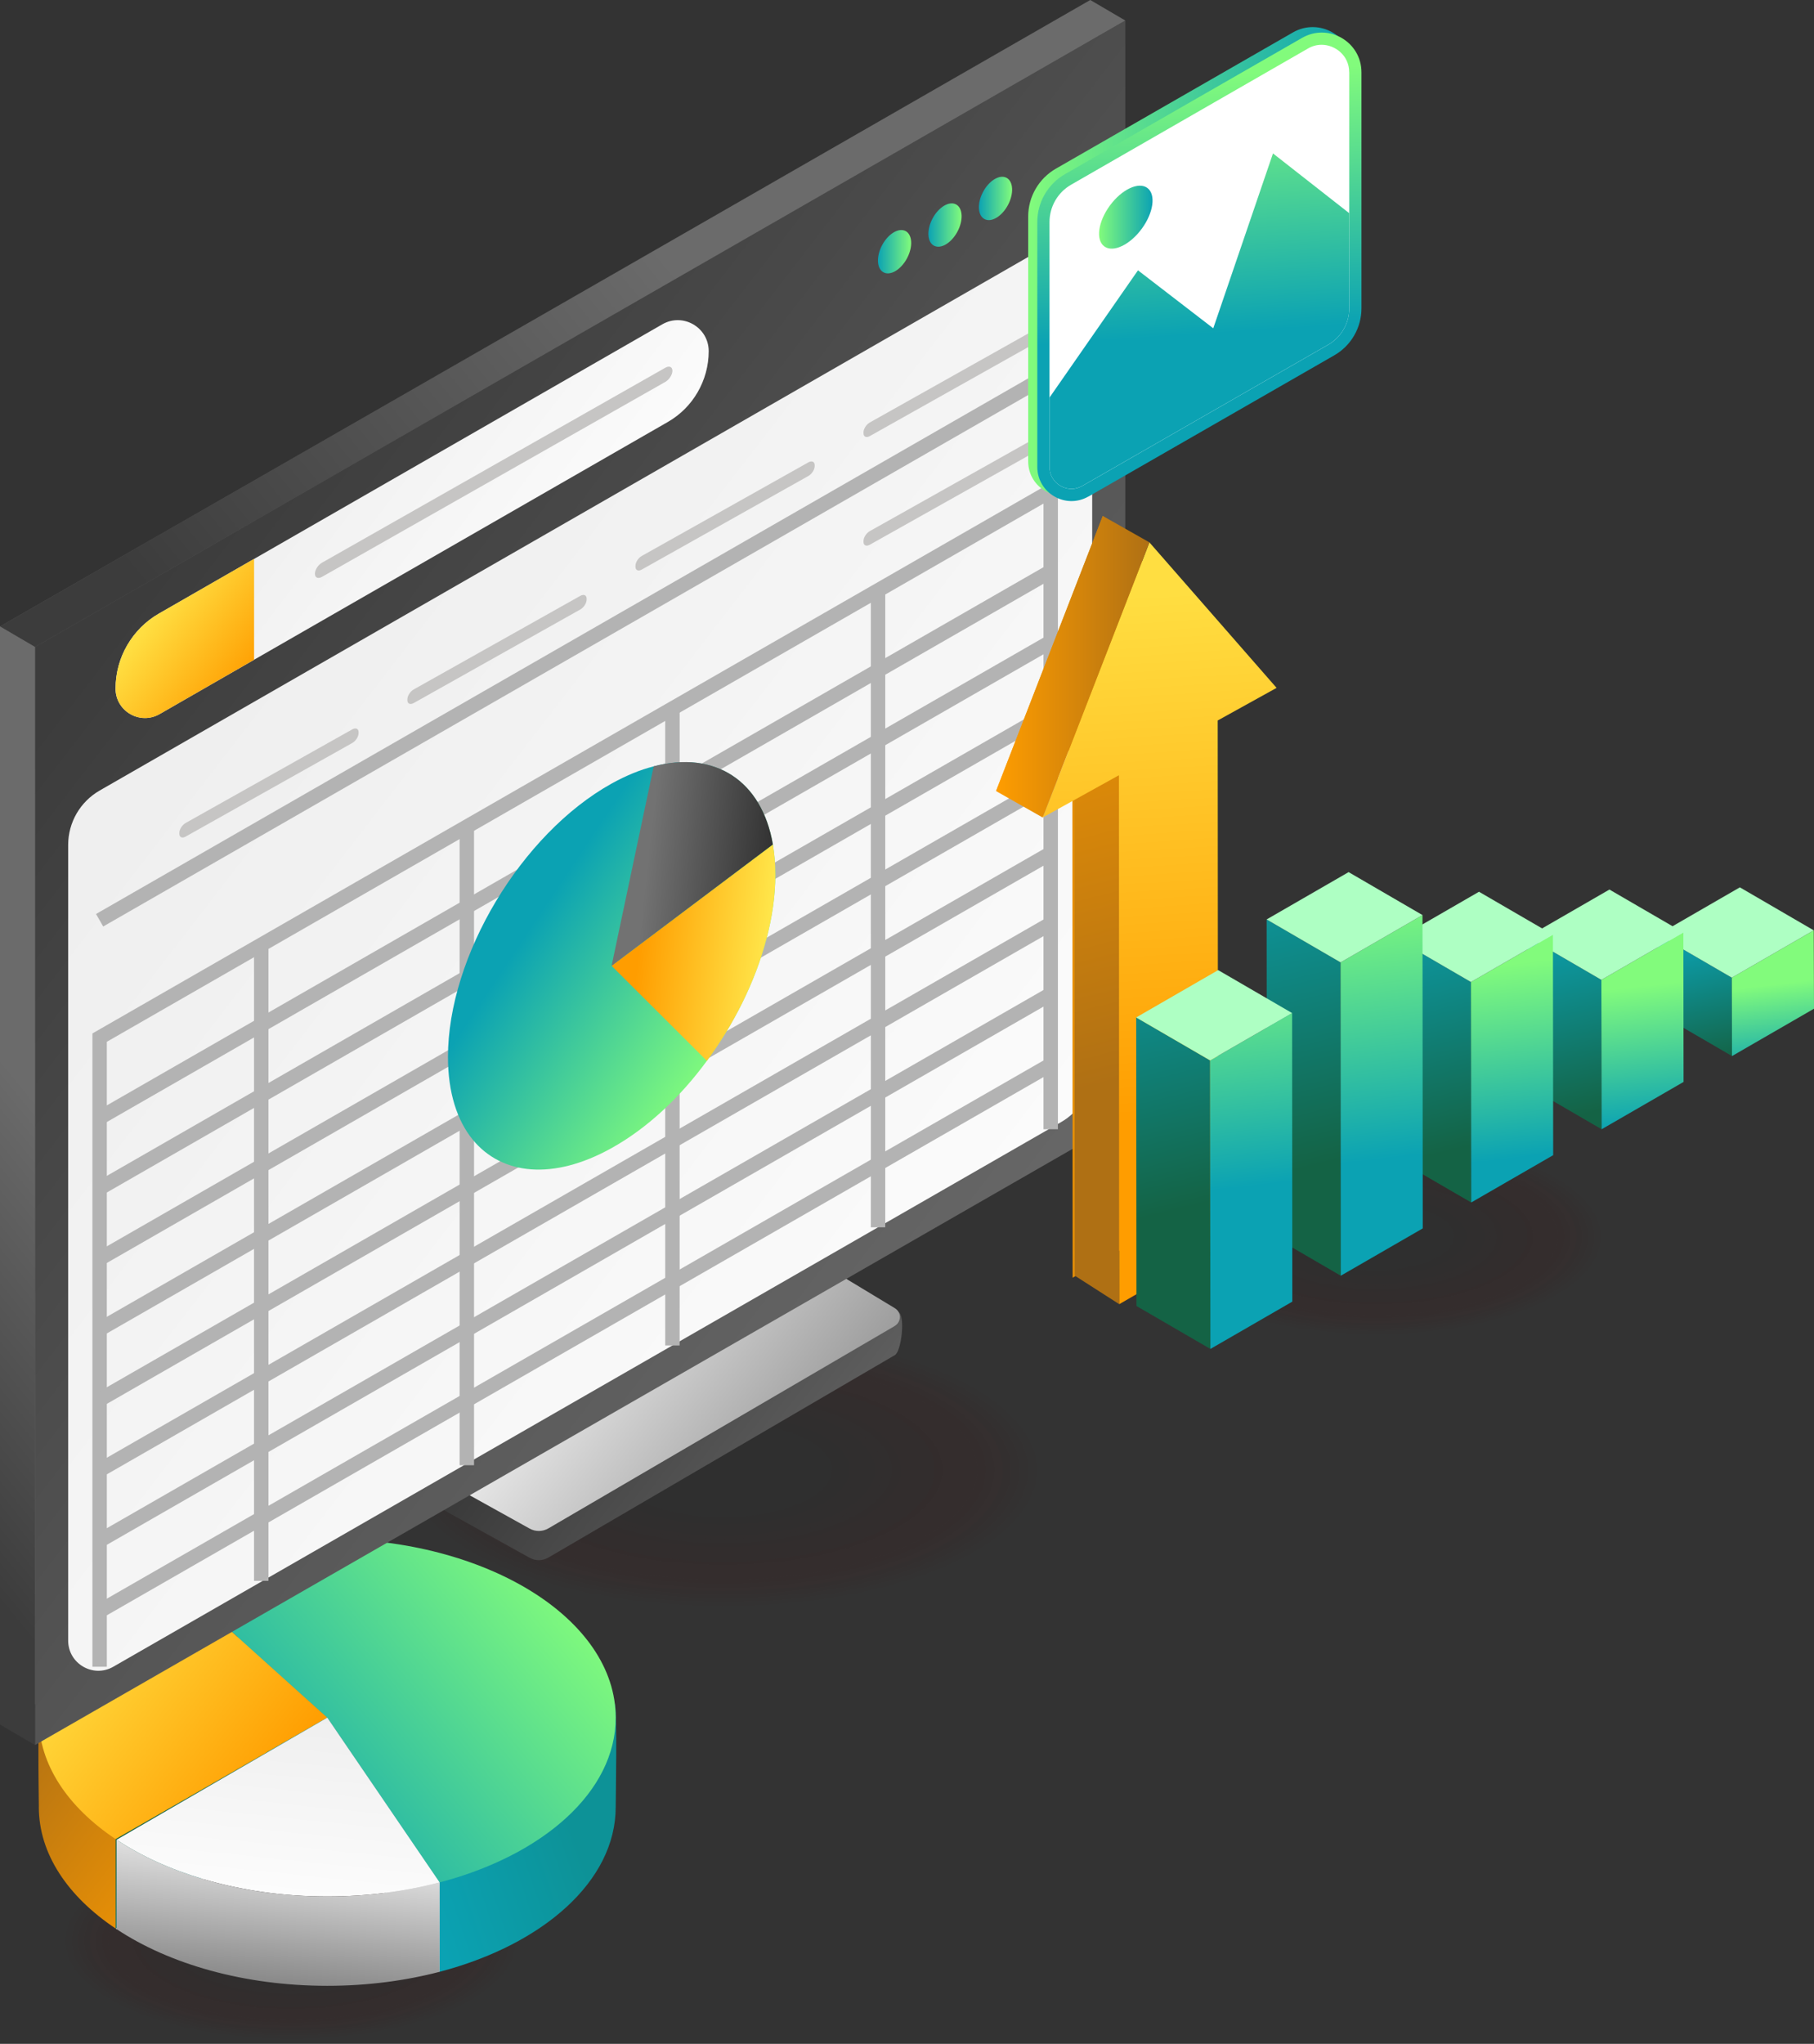 <?xml version="1.0" encoding="UTF-8"?>
<svg id="Layer_1" data-name="Layer 1" xmlns="http://www.w3.org/2000/svg" width="427.94" height="482" xmlns:xlink="http://www.w3.org/1999/xlink" viewBox="0 0 427.94 482">
  <rect x="0" y="0" width="427.94" height="482" fill="#333333" stroke="none"/>
  <defs>
    <style>
      .cls-1 {
        fill: #251212;
        opacity: .77;
      }

      .cls-2 {
        fill: url(#linear-gradient-2);
      }

      .cls-3 {
        fill: #310d0d;
        opacity: .54;
      }

      .cls-4 {
        fill: #fff;
      }

      .cls-5 {
        fill: url(#linear-gradient-17);
      }

      .cls-6 {
        fill: #330c0c;
        opacity: .5;
      }

      .cls-7 {
        fill: #460303;
        opacity: .12;
      }

      .cls-8 {
        fill: url(#linear-gradient-43);
      }

      .cls-9 {
        fill: url(#linear-gradient-15);
      }

      .cls-10 {
        fill: #340b0b;
        opacity: .46;
      }

      .cls-11 {
        fill: #2b1010;
        opacity: .65;
      }

      .cls-12 {
        fill: url(#linear-gradient-18);
      }

      .cls-13 {
        fill: #aeffc3;
      }

      .cls-14 {
        fill: url(#linear-gradient-40);
      }

      .cls-15 {
        fill: url(#linear-gradient-28);
      }

      .cls-16 {
        fill: #440404;
        opacity: .15;
      }

      .cls-17 {
        fill: url(#linear-gradient-14);
      }

      .cls-18 {
        fill: url(#linear-gradient-36);
      }

      .cls-19 {
        fill: url(#linear-gradient-20);
      }

      .cls-20 {
        fill: url(#linear-gradient-6);
      }

      .cls-21 {
        isolation: isolate;
      }

      .cls-22 {
        fill: #1d1616;
        opacity: .92;
      }

      .cls-23 {
        fill: #420505;
        opacity: .19;
      }

      .cls-24 {
        fill: url(#linear-gradient-35);
      }

      .cls-25 {
        fill: #1f1515;
        opacity: .88;
      }

      .cls-26 {
        fill: url(#linear-gradient-32);
      }

      .cls-27 {
        fill: url(#linear-gradient-11);
      }

      .cls-28 {
        fill: #2f0e0e;
        opacity: .58;
      }

      .cls-29 {
        fill: #380909;
        opacity: .38;
      }

      .cls-30 {
        fill: url(#linear-gradient-39);
      }

      .cls-31 {
        fill: url(#linear-gradient-10);
      }

      .cls-32 {
        fill: none;
        stroke: #b3b3b3;
        stroke-miterlimit: 10;
        stroke-width: 3.4px;
      }

      .cls-33 {
        fill: #1b1717;
        opacity: .96;
      }

      .cls-34 {
        opacity: .15;
      }

      .cls-35 {
        fill: url(#linear-gradient-37);
      }

      .cls-36 {
        fill: url(#linear-gradient-16);
      }

      .cls-37 {
        fill: url(#linear-gradient-31);
      }

      .cls-38 {
        fill: #360a0a;
        opacity: .42;
      }

      .cls-39 {
        fill: #2d0f0f;
        opacity: .62;
      }

      .cls-40 {
        fill: #211414;
        opacity: .85;
      }

      .cls-41 {
        fill: url(#linear-gradient-41);
      }

      .cls-42 {
        fill: #c6c5c4;
      }

      .cls-43 {
        fill: url(#linear-gradient-21);
      }

      .cls-44 {
        fill: url(#linear-gradient-25);
      }

      .cls-45 {
        fill: url(#linear-gradient-5);
      }

      .cls-46 {
        fill: url(#linear-gradient-34);
      }

      .cls-47 {
        fill: #271212;
        opacity: .73;
      }

      .cls-48 {
        fill: url(#linear-gradient-7);
      }

      .cls-49 {
        fill: #3c0707;
        opacity: .31;
      }

      .cls-50 {
        fill: url(#linear-gradient-24);
      }

      .cls-51 {
        fill: #3e0606;
        opacity: .27;
      }

      .cls-52 {
        fill: url(#linear-gradient-9);
      }

      .cls-53 {
        fill: url(#linear-gradient-22);
      }

      .cls-54 {
        fill: #231313;
        opacity: .81;
      }

      .cls-55 {
        fill: url(#linear-gradient-42);
      }

      .cls-56 {
        fill: url(#linear-gradient-3);
      }

      .cls-57 {
        fill: #4c0000;
        opacity: 0;
      }

      .cls-58 {
        fill: #191818;
      }

      .cls-59 {
        fill: #400606;
        opacity: .23;
      }

      .cls-60 {
        fill: url(#linear-gradient);
      }

      .cls-61 {
        fill: url(#linear-gradient-27);
      }

      .cls-62 {
        fill: #291111;
        opacity: .69;
      }

      .cls-63 {
        fill: #4a0101;
        opacity: .04;
      }

      .cls-64 {
        fill: url(#linear-gradient-33);
      }

      .cls-65 {
        fill: url(#linear-gradient-38);
      }

      .cls-66 {
        fill: url(#linear-gradient-29);
      }

      .cls-67 {
        fill: url(#linear-gradient-30);
      }

      .cls-68 {
        fill: url(#linear-gradient-23);
      }

      .cls-69 {
        fill: url(#linear-gradient-19);
      }

      .cls-70 {
        fill: url(#linear-gradient-4);
      }

      .cls-71 {
        fill: #3a0808;
        opacity: .35;
      }

      .cls-72 {
        fill: url(#linear-gradient-8);
      }

      .cls-73 {
        fill: url(#linear-gradient-12);
      }

      .cls-74 {
        fill: url(#linear-gradient-13);
      }

      .cls-75 {
        fill: url(#linear-gradient-26);
      }

      .cls-76 {
        fill: #480202;
        opacity: .08;
      }
    </style>
    <linearGradient id="linear-gradient" x1="293.15" y1="409.14" x2="329.59" y2="421.42" gradientTransform="translate(420.84) rotate(-180) scale(1 -1)" gradientUnits="userSpaceOnUse">
      <stop offset="0" stop-color="#0d9297"/>
      <stop offset="1" stop-color="#0ba2b3"/>
    </linearGradient>
    <linearGradient id="linear-gradient-2" x1="376.53" y1="434.36" x2="358.48" y2="448.28" gradientTransform="translate(420.84) rotate(-180) scale(1 -1)" gradientUnits="userSpaceOnUse">
      <stop offset="0" stop-color="#efefef"/>
      <stop offset="1" stop-color="#fcfcfc"/>
    </linearGradient>
    <linearGradient id="linear-gradient-3" x1="414.28" y1="402.86" x2="358.71" y2="445.71" gradientTransform="translate(420.84) rotate(-180) scale(1 -1)" gradientUnits="userSpaceOnUse">
      <stop offset="0" stop-color="#af7014"/>
      <stop offset="1" stop-color="#ff9d00"/>
    </linearGradient>
    <linearGradient id="linear-gradient-4" x1="295.15" y1="366.37" x2="368.91" y2="428.15" gradientTransform="translate(420.84) rotate(-180) scale(1 -1)" gradientUnits="userSpaceOnUse">
      <stop offset="0" stop-color="#82fb7c"/>
      <stop offset="1" stop-color="#0ba2b3"/>
    </linearGradient>
    <linearGradient id="linear-gradient-5" x1="406.02" y1="388.15" x2="358.71" y2="424.62" gradientTransform="translate(420.84) rotate(-180) scale(1 -1)" gradientUnits="userSpaceOnUse">
      <stop offset="0" stop-color="#ffde41"/>
      <stop offset="1" stop-color="#ff9d00"/>
    </linearGradient>
    <linearGradient id="linear-gradient-6" x1="381.17" y1="420.24" x2="352.56" y2="442.29" gradientTransform="translate(420.84) rotate(-180) scale(1 -1)" gradientUnits="userSpaceOnUse">
      <stop offset="0" stop-color="#146345"/>
      <stop offset="1" stop-color="#0ba2b3"/>
    </linearGradient>
    <linearGradient id="linear-gradient-7" x1="330.32" y1="449.21" x2="330.52" y2="409.8" gradientTransform="translate(420.84) rotate(-180) scale(1 -1)" gradientUnits="userSpaceOnUse">
      <stop offset="0" stop-color="#e0e0e0"/>
      <stop offset="1" stop-color="#898989"/>
    </linearGradient>
    <linearGradient id="linear-gradient-8" x1="351.67" y1="404.24" x2="356.03" y2="446.54" xlink:href="#linear-gradient-2"/>
    <linearGradient id="linear-gradient-9" x1="354.06" y1="437.91" x2="357.11" y2="467.51" xlink:href="#linear-gradient-7"/>
    <linearGradient id="linear-gradient-10" x1="299.19" y1="304.92" x2="207.25" y2="375.13" gradientTransform="translate(420.84) rotate(-180) scale(1 -1)" gradientUnits="userSpaceOnUse">
      <stop offset="0" stop-color="#303030"/>
      <stop offset="1" stop-color="#727272"/>
    </linearGradient>
    <linearGradient id="linear-gradient-11" x1="297.63" y1="302.56" x2="210.14" y2="369.38" gradientTransform="translate(420.84) rotate(-180) scale(1 -1)" gradientUnits="userSpaceOnUse">
      <stop offset="0" stop-color="#fff"/>
      <stop offset="1" stop-color="#727272"/>
    </linearGradient>
    <linearGradient id="linear-gradient-12" x1="224.85" y1="93.16" x2="341.16" y2="283.36" gradientTransform="translate(420.84) rotate(-180) scale(1 -1)" gradientUnits="userSpaceOnUse">
      <stop offset="0" stop-color="#3c3c3c"/>
      <stop offset="1" stop-color="#6b6b6b"/>
    </linearGradient>
    <linearGradient id="linear-gradient-13" x1="381.79" y1="132.76" x2="159.29" y2="304.32" xlink:href="#linear-gradient-12"/>
    <linearGradient id="linear-gradient-14" x1="377.95" y1="149.7" x2="265.92" y2="58.17" xlink:href="#linear-gradient-12"/>
    <linearGradient id="linear-gradient-15" x1="467.45" y1="321.1" x2="404.18" y2="269.4" xlink:href="#linear-gradient-12"/>
    <linearGradient id="linear-gradient-16" x1="366.48" y1="161.57" x2="178.39" y2="306.61" xlink:href="#linear-gradient-2"/>
    <linearGradient id="linear-gradient-17" x1="182.06" y1="46.8" x2="189.89" y2="46.8" gradientTransform="translate(364.02 188.55) rotate(-118.21) scale(1 -1)" xlink:href="#linear-gradient-4"/>
    <linearGradient id="linear-gradient-18" x1="193.97" y1="53.08" x2="201.8" y2="53.08" gradientTransform="translate(363.28 202.36) rotate(-118.21) scale(1 -1)" xlink:href="#linear-gradient-4"/>
    <linearGradient id="linear-gradient-19" x1="205.88" y1="59.37" x2="213.71" y2="59.37" gradientTransform="translate(362.54 216.17) rotate(-118.21) scale(1 -1)" xlink:href="#linear-gradient-4"/>
    <linearGradient id="linear-gradient-20" x1="349.05" y1="102.9" x2="291.31" y2="147.42" xlink:href="#linear-gradient-2"/>
    <linearGradient id="linear-gradient-21" x1="383.35" y1="144.09" x2="362.07" y2="160.5" xlink:href="#linear-gradient-5"/>
    <linearGradient id="linear-gradient-22" x1="-4361.65" y1="61.64" x2="-4285.19" y2="61.64" gradientTransform="translate(4604.22)" xlink:href="#linear-gradient-4"/>
    <linearGradient id="linear-gradient-23" x1="140.96" y1="18.15" x2="136.85" y2="78.8" xlink:href="#linear-gradient-4"/>
    <linearGradient id="linear-gradient-24" x1="142.09" y1="18.23" x2="137.98" y2="78.88" xlink:href="#linear-gradient-4"/>
    <linearGradient id="linear-gradient-25" x1="-4344.94" y1="51.2" x2="-4332.33" y2="51.2" gradientTransform="translate(2880.6 3513.59) rotate(53.61)" xlink:href="#linear-gradient-4"/>
    <linearGradient id="linear-gradient-26" x1="130.68" y1="211.5" x2="185.85" y2="211.5" xlink:href="#linear-gradient-3"/>
    <linearGradient id="linear-gradient-27" x1="-273.55" y1="-974.88" x2="-248.33" y2="-1077.21" gradientTransform="translate(-68.25 1425.73) rotate(-180) scale(1.2 -1.2)" xlink:href="#linear-gradient-3"/>
    <linearGradient id="linear-gradient-28" x1="-295.14" y1="-1041.18" x2="-267.08" y2="-1041.18" gradientTransform="translate(-68.25 1425.73) rotate(-180) scale(1.2 -1.2)" gradientUnits="userSpaceOnUse">
      <stop offset="0" stop-color="#ffde41"/>
      <stop offset="1" stop-color="#fff"/>
    </linearGradient>
    <linearGradient id="linear-gradient-29" x1="149.62" y1="140.12" x2="141.81" y2="264.26" xlink:href="#linear-gradient-5"/>
    <linearGradient id="linear-gradient-30" x1="149.68" y1="157.24" x2="185.85" y2="157.24" xlink:href="#linear-gradient-3"/>
    <linearGradient id="linear-gradient-31" x1="17.01" y1="250.83" x2="24.41" y2="220.82" xlink:href="#linear-gradient-6"/>
    <linearGradient id="linear-gradient-32" x1="2.82" y1="232.22" x2=".48" y2="252.61" xlink:href="#linear-gradient-4"/>
    <linearGradient id="linear-gradient-33" x1="47.03" y1="262.77" x2="58.19" y2="217.5" xlink:href="#linear-gradient-6"/>
    <linearGradient id="linear-gradient-34" x1="34.56" y1="232.66" x2="30.79" y2="265.51" xlink:href="#linear-gradient-4"/>
    <linearGradient id="linear-gradient-35" x1="77.9" y1="271.25" x2="92.82" y2="210.72" xlink:href="#linear-gradient-6"/>
    <linearGradient id="linear-gradient-36" x1="66.93" y1="227.62" x2="61.72" y2="272.93" xlink:href="#linear-gradient-4"/>
    <linearGradient id="linear-gradient-37" x1="109.39" y1="274.62" x2="129.23" y2="194.12" xlink:href="#linear-gradient-6"/>
    <linearGradient id="linear-gradient-38" x1="100.26" y1="211.63" x2="93.18" y2="273.22" xlink:href="#linear-gradient-4"/>
    <linearGradient id="linear-gradient-39" x1="142.52" y1="285.23" x2="161.05" y2="210.06" xlink:href="#linear-gradient-6"/>
    <linearGradient id="linear-gradient-40" x1="132.1" y1="222.52" x2="125.52" y2="279.76" xlink:href="#linear-gradient-4"/>
    <linearGradient id="linear-gradient-41" x1="-3526.33" y1="246.03" x2="-3571.13" y2="216.11" gradientTransform="translate(3697.96)" xlink:href="#linear-gradient-4"/>
    <linearGradient id="linear-gradient-42" x1="-3515.91" y1="225.49" x2="-3547.03" y2="222.03" gradientTransform="translate(3697.96)" gradientUnits="userSpaceOnUse">
      <stop offset="0" stop-color="#ffe94d"/>
      <stop offset="1" stop-color="#ff9d00"/>
    </linearGradient>
    <linearGradient id="linear-gradient-43" x1="-3515.57" y1="206.96" x2="-3545.26" y2="203.65" gradientTransform="translate(3697.96)" xlink:href="#linear-gradient-10"/>
  </defs>
  <g class="cls-34">
    <ellipse class="cls-57" cx="68.54" cy="457.76" rx="24.24" ry="55.95" transform="translate(-389.33 525.58) rotate(-89.91)"/>
    <ellipse class="cls-63" cx="68.54" cy="457.76" rx="23.61" ry="54.51" transform="translate(-389.33 525.58) rotate(-89.91)"/>
    <ellipse class="cls-76" cx="68.54" cy="457.76" rx="22.99" ry="53.07" transform="translate(-389.33 525.58) rotate(-89.91)"/>
    <ellipse class="cls-7" cx="68.54" cy="457.76" rx="22.36" ry="51.63" transform="translate(-389.33 525.58) rotate(-89.91)"/>
    <ellipse class="cls-16" cx="68.54" cy="457.76" rx="21.74" ry="50.19" transform="translate(-389.33 525.58) rotate(-89.91)"/>
    <ellipse class="cls-23" cx="68.54" cy="457.76" rx="21.12" ry="48.75" transform="translate(-389.33 525.58) rotate(-89.91)"/>
    <ellipse class="cls-59" cx="68.54" cy="457.76" rx="20.49" ry="47.31" transform="translate(-389.33 525.58) rotate(-89.91)"/>
    <ellipse class="cls-51" cx="68.54" cy="457.76" rx="19.87" ry="45.86" transform="translate(-389.33 525.58) rotate(-89.91)"/>
    <ellipse class="cls-49" cx="68.54" cy="457.76" rx="19.24" ry="44.42" transform="translate(-389.33 525.58) rotate(-89.91)"/>
    <ellipse class="cls-71" cx="68.54" cy="457.76" rx="18.62" ry="42.98" transform="translate(-389.33 525.58) rotate(-89.91)"/>
    <ellipse class="cls-29" cx="68.54" cy="457.76" rx="17.99" ry="41.54" transform="translate(-389.33 525.58) rotate(-89.91)"/>
    <ellipse class="cls-38" cx="68.54" cy="457.76" rx="17.37" ry="40.1" transform="translate(-389.33 525.58) rotate(-89.91)"/>
    <ellipse class="cls-10" cx="68.54" cy="457.76" rx="16.75" ry="38.66" transform="translate(-389.33 525.58) rotate(-89.91)"/>
    <ellipse class="cls-6" cx="68.54" cy="457.76" rx="16.12" ry="37.22" transform="translate(-389.33 525.58) rotate(-89.91)"/>
    <ellipse class="cls-3" cx="68.54" cy="457.76" rx="15.5" ry="35.78" transform="translate(-389.33 525.58) rotate(-89.91)"/>
    <ellipse class="cls-28" cx="68.54" cy="457.76" rx="14.87" ry="34.33" transform="translate(-389.33 525.58) rotate(-89.91)"/>
    <ellipse class="cls-39" cx="68.54" cy="457.76" rx="14.25" ry="32.89" transform="translate(-389.33 525.58) rotate(-89.91)"/>
    <ellipse class="cls-11" cx="68.54" cy="457.76" rx="13.62" ry="31.45" transform="translate(-389.33 525.58) rotate(-89.91)"/>
    <ellipse class="cls-62" cx="68.54" cy="457.76" rx="13" ry="30.01" transform="translate(-389.33 525.58) rotate(-89.91)"/>
    <ellipse class="cls-47" cx="68.54" cy="457.76" rx="12.38" ry="28.57" transform="translate(-389.33 525.58) rotate(-89.91)"/>
    <ellipse class="cls-1" cx="68.54" cy="457.76" rx="11.75" ry="27.13" transform="translate(-389.33 525.58) rotate(-89.91)"/>
    <ellipse class="cls-54" cx="68.54" cy="457.76" rx="11.13" ry="25.69" transform="translate(-389.33 525.58) rotate(-89.91)"/>
    <ellipse class="cls-40" cx="68.54" cy="457.76" rx="10.5" ry="24.24" transform="translate(-389.33 525.58) rotate(-89.91)"/>
    <ellipse class="cls-25" cx="68.54" cy="457.76" rx="9.88" ry="22.8" transform="translate(-389.33 525.58) rotate(-89.91)"/>
    <ellipse class="cls-22" cx="68.54" cy="457.76" rx="9.25" ry="21.36" transform="translate(-389.33 525.58) rotate(-89.91)"/>
    <ellipse class="cls-33" cx="68.54" cy="457.76" rx="8.63" ry="19.92" transform="translate(-389.33 525.57) rotate(-89.91)"/>
    <ellipse class="cls-58" cx="68.54" cy="457.76" rx="8" ry="18.48" transform="translate(-389.33 525.57) rotate(-89.91)"/>
  </g>
  <g class="cls-34">
    <ellipse class="cls-57" cx="170.49" cy="346.59" rx="33.85" ry="78.15" transform="translate(-176.38 516.53) rotate(-89.91)"/>
    <ellipse class="cls-63" cx="170.49" cy="346.59" rx="32.98" ry="76.14" transform="translate(-176.38 516.53) rotate(-89.91)"/>
    <ellipse class="cls-76" cx="170.49" cy="346.59" rx="32.11" ry="74.13" transform="translate(-176.38 516.53) rotate(-89.91)"/>
    <ellipse class="cls-7" cx="170.49" cy="346.6" rx="31.24" ry="72.11" transform="translate(-176.38 516.53) rotate(-89.91)"/>
    <ellipse class="cls-16" cx="170.49" cy="346.6" rx="30.37" ry="70.1" transform="translate(-176.38 516.53) rotate(-89.91)"/>
    <ellipse class="cls-23" cx="170.49" cy="346.6" rx="29.49" ry="68.09" transform="translate(-176.38 516.53) rotate(-89.91)"/>
    <ellipse class="cls-59" cx="170.49" cy="346.6" rx="28.62" ry="66.08" transform="translate(-176.38 516.53) rotate(-89.91)"/>
    <ellipse class="cls-51" cx="170.49" cy="346.6" rx="27.75" ry="64.06" transform="translate(-176.38 516.53) rotate(-89.91)"/>
    <ellipse class="cls-49" cx="170.49" cy="346.6" rx="26.88" ry="62.05" transform="translate(-176.38 516.53) rotate(-89.91)"/>
    <ellipse class="cls-71" cx="170.49" cy="346.6" rx="26.01" ry="60.04" transform="translate(-176.38 516.53) rotate(-89.91)"/>
    <ellipse class="cls-29" cx="170.49" cy="346.6" rx="25.13" ry="58.02" transform="translate(-176.38 516.53) rotate(-89.91)"/>
    <ellipse class="cls-38" cx="170.49" cy="346.6" rx="24.26" ry="56.01" transform="translate(-176.38 516.53) rotate(-89.91)"/>
    <ellipse class="cls-10" cx="170.49" cy="346.6" rx="23.39" ry="54" transform="translate(-176.38 516.53) rotate(-89.91)"/>
    <ellipse class="cls-6" cx="170.49" cy="346.6" rx="22.52" ry="51.98" transform="translate(-176.38 516.53) rotate(-89.91)"/>
    <ellipse class="cls-3" cx="170.49" cy="346.6" rx="21.65" ry="49.97" transform="translate(-176.38 516.53) rotate(-89.91)"/>
    <ellipse class="cls-28" cx="170.49" cy="346.6" rx="20.77" ry="47.96" transform="translate(-176.38 516.53) rotate(-89.91)"/>
    <ellipse class="cls-39" cx="170.49" cy="346.6" rx="19.9" ry="45.94" transform="translate(-176.38 516.53) rotate(-89.91)"/>
    <ellipse class="cls-11" cx="170.49" cy="346.6" rx="19.03" ry="43.93" transform="translate(-176.38 516.53) rotate(-89.91)"/>
    <ellipse class="cls-62" cx="170.49" cy="346.6" rx="18.16" ry="41.92" transform="translate(-176.38 516.53) rotate(-89.91)"/>
    <ellipse class="cls-47" cx="170.49" cy="346.6" rx="17.29" ry="39.9" transform="translate(-176.38 516.53) rotate(-89.91)"/>
    <ellipse class="cls-1" cx="170.49" cy="346.6" rx="16.41" ry="37.89" transform="translate(-176.38 516.53) rotate(-89.91)"/>
    <ellipse class="cls-54" cx="170.49" cy="346.6" rx="15.54" ry="35.88" transform="translate(-176.38 516.53) rotate(-89.91)"/>
    <ellipse class="cls-40" cx="170.49" cy="346.6" rx="14.67" ry="33.86" transform="translate(-176.38 516.53) rotate(-89.91)"/>
    <ellipse class="cls-25" cx="170.49" cy="346.6" rx="13.8" ry="31.85" transform="translate(-176.38 516.53) rotate(-89.91)"/>
    <ellipse class="cls-22" cx="170.49" cy="346.6" rx="12.92" ry="29.84" transform="translate(-176.38 516.53) rotate(-89.91)"/>
    <ellipse class="cls-33" cx="170.49" cy="346.6" rx="12.05" ry="27.82" transform="translate(-176.38 516.53) rotate(-89.91)"/>
    <ellipse class="cls-58" cx="170.49" cy="346.6" rx="11.18" ry="25.81" transform="translate(-176.38 516.53) rotate(-89.91)"/>
  </g>
  <g class="cls-34">
    <ellipse class="cls-57" cx="324.55" cy="291.57" rx="24.24" ry="55.95" transform="translate(32.46 615.66) rotate(-89.91)"/>
    <ellipse class="cls-63" cx="324.55" cy="291.57" rx="23.61" ry="54.51" transform="translate(32.46 615.66) rotate(-89.91)"/>
    <ellipse class="cls-76" cx="324.55" cy="291.57" rx="22.99" ry="53.07" transform="translate(32.46 615.66) rotate(-89.91)"/>
    <ellipse class="cls-7" cx="324.55" cy="291.57" rx="22.36" ry="51.63" transform="translate(32.46 615.66) rotate(-89.91)"/>
    <ellipse class="cls-16" cx="324.55" cy="291.57" rx="21.74" ry="50.19" transform="translate(32.46 615.66) rotate(-89.91)"/>
    <ellipse class="cls-23" cx="324.55" cy="291.57" rx="21.12" ry="48.75" transform="translate(32.46 615.66) rotate(-89.91)"/>
    <ellipse class="cls-59" cx="324.55" cy="291.57" rx="20.49" ry="47.31" transform="translate(32.46 615.66) rotate(-89.91)"/>
    <ellipse class="cls-51" cx="324.55" cy="291.57" rx="19.87" ry="45.86" transform="translate(32.46 615.66) rotate(-89.91)"/>
    <ellipse class="cls-49" cx="324.55" cy="291.57" rx="19.24" ry="44.42" transform="translate(32.46 615.66) rotate(-89.91)"/>
    <ellipse class="cls-71" cx="324.55" cy="291.57" rx="18.62" ry="42.98" transform="translate(32.46 615.66) rotate(-89.91)"/>
    <ellipse class="cls-29" cx="324.55" cy="291.57" rx="17.99" ry="41.54" transform="translate(32.46 615.66) rotate(-89.91)"/>
    <ellipse class="cls-38" cx="324.55" cy="291.57" rx="17.37" ry="40.1" transform="translate(32.46 615.66) rotate(-89.91)"/>
    <ellipse class="cls-10" cx="324.55" cy="291.57" rx="16.75" ry="38.66" transform="translate(32.46 615.66) rotate(-89.91)"/>
    <ellipse class="cls-6" cx="324.55" cy="291.57" rx="16.12" ry="37.22" transform="translate(32.46 615.66) rotate(-89.91)"/>
    <ellipse class="cls-3" cx="324.55" cy="291.57" rx="15.5" ry="35.78" transform="translate(32.46 615.66) rotate(-89.91)"/>
    <ellipse class="cls-28" cx="324.55" cy="291.57" rx="14.87" ry="34.33" transform="translate(32.46 615.66) rotate(-89.91)"/>
    <ellipse class="cls-39" cx="324.55" cy="291.57" rx="14.25" ry="32.89" transform="translate(32.46 615.66) rotate(-89.91)"/>
    <ellipse class="cls-11" cx="324.55" cy="291.57" rx="13.62" ry="31.45" transform="translate(32.46 615.66) rotate(-89.91)"/>
    <ellipse class="cls-62" cx="324.55" cy="291.57" rx="13" ry="30.01" transform="translate(32.46 615.66) rotate(-89.91)"/>
    <ellipse class="cls-47" cx="324.55" cy="291.57" rx="12.38" ry="28.57" transform="translate(32.46 615.66) rotate(-89.91)"/>
    <ellipse class="cls-1" cx="324.55" cy="291.57" rx="11.75" ry="27.13" transform="translate(32.46 615.66) rotate(-89.91)"/>
    <ellipse class="cls-54" cx="324.55" cy="291.57" rx="11.13" ry="25.69" transform="translate(32.46 615.66) rotate(-89.91)"/>
    <ellipse class="cls-40" cx="324.55" cy="291.57" rx="10.5" ry="24.24" transform="translate(32.46 615.66) rotate(-89.91)"/>
    <ellipse class="cls-25" cx="324.55" cy="291.57" rx="9.88" ry="22.8" transform="translate(32.46 615.66) rotate(-89.91)"/>
    <ellipse class="cls-22" cx="324.55" cy="291.57" rx="9.25" ry="21.36" transform="translate(32.46 615.66) rotate(-89.91)"/>
    <ellipse class="cls-33" cx="324.55" cy="291.57" rx="8.63" ry="19.92" transform="translate(32.46 615.66) rotate(-89.91)"/>
    <ellipse class="cls-58" cx="324.55" cy="291.57" rx="8" ry="18.48" transform="translate(32.46 615.66) rotate(-89.91)"/>
  </g>
  <g>
    <path class="cls-60" d="m38.59,391.42l38.62,34.73,26.48,38.86h0c24.43-6.4,41.56-21.39,41.56-38.86,0-2.28.38-21.94-.18-24.12-5.17-20.11-33.96-18.05-67.87-18.05-14.34,0-27.65,2.75-38.62,7.44Z"/>
    <path class="cls-2" d="m27.28,454.8c.07.05.14.1.22.14l49.71-28.8-49.93,28.65Z"/>
    <path class="cls-56" d="m9.16,426.15c0,11.06,6.87,21.13,18.12,28.65l49.93-28.65-38.62-34.73c-13.99,5.99-25.17-2.36-28.88,8.29-1,2.88-.54,23.37-.54,26.44Z"/>
    <path class="cls-70" d="m38.59,370.34l38.62,34.73,26.48,38.86h0c24.43-6.4,41.56-21.39,41.56-38.86,0-23.29-30.47-42.17-68.05-42.17-14.34,0-27.65,2.75-38.62,7.44Z"/>
    <path class="cls-45" d="m9.16,405.07c0,11.06,6.87,21.13,18.12,28.65l49.93-28.65-38.62-34.73c-17.78,7.61-29.42,20.33-29.42,34.73Z"/>
    <polygon class="cls-20" points="77.21 405.07 77.21 426.15 27.28 454.8 27.28 433.72 77.21 405.07"/>
    <polygon class="cls-48" points="103.68 443.92 103.68 465.01 77.21 426.15 77.21 405.07 103.68 443.92"/>
    <g>
      <path class="cls-72" d="m27.5,433.86c5.77,3.83,12.68,6.99,20.4,9.27,8.88,2.63,18.82,4.11,29.31,4.11,4.73,0,9.33-.3,13.78-.86,4.4-.56,8.66-1.39,12.7-2.45l-26.48-38.86-49.71,28.8Z"/>
      <path class="cls-52" d="m27.5,433.86v21.08c12.42,8.24,30.09,13.37,49.71,13.37,9.39,0,18.34-1.18,26.48-3.3v-21.09c-4.04,1.06-8.29,1.89-12.7,2.45-4.45.57-9.05.86-13.78.86-10.49,0-20.44-1.47-29.31-4.11-7.72-2.28-14.63-5.44-20.4-9.27Z"/>
    </g>
  </g>
  <g>
    <path class="cls-31" d="m211.09,319.58l-81.71,47.73c-1.37.8-3.06.82-4.44.05l-21.85-12.13c-1.75-.97-1.84-9.41-.11-10.42l81.76-41.72c1.88-1.1,4.22-1.08,6.08.05l21.17,6.28c1.58.95.7,9.23-.9,10.16Z"/>
    <path class="cls-27" d="m211.09,312.7l-81.71,47.73c-1.37.8-3.06.82-4.44.05l-21.85-12.13c-1.75-.97-1.78-3.48-.05-4.49l81.69-47.66c1.88-1.1,4.22-1.08,6.08.05l20.3,12.26c1.58.95,1.56,3.25-.03,4.18Z"/>
  </g>
  <g>
    <polygon class="cls-73" points="257.21 258.95 0 406.7 0 147.74 257.21 0 257.21 258.95"/>
    <polygon class="cls-74" points="265.47 263.79 8.26 411.53 8.26 152.58 265.47 4.84 265.47 263.79"/>
    <polygon class="cls-17" points="0 147.74 8.26 152.58 265.47 4.84 257.21 0 0 147.74"/>
    <polygon class="cls-9" points="0 147.74 8.26 152.58 8.26 411.53 0 406.7 0 147.74"/>
    <path class="cls-36" d="m250.33,264.62L26.73,393.06c-4.74,2.72-10.65-.7-10.65-6.17v-187.63c0-5.3,2.83-10.19,7.43-12.83L247.87,57.55c4.35-2.5,9.79.64,9.79,5.66v188.75c0,5.23-2.8,10.06-7.33,12.66Z"/>
    <g>
      <ellipse class="cls-5" cx="234.86" cy="46.8" rx="5.52" ry="3.32" transform="translate(82.59 231.64) rotate(-61.79)"/>
      <ellipse class="cls-12" cx="222.95" cy="53.08" rx="5.52" ry="3.32" transform="translate(70.77 224.45) rotate(-61.79)"/>
      <ellipse class="cls-69" cx="211.04" cy="59.37" rx="5.52" ry="3.32" transform="translate(58.96 217.27) rotate(-61.79)"/>
    </g>
    <path class="cls-19" d="m27.26,162.4c0,5.32,5.75,8.65,10.38,6.01l22.3-12.82,97.56-56.05c3-1.72,5.42-4.16,7.09-7.06,1.67-2.88,2.6-6.22,2.6-9.66,0-5.63-6.08-9.13-10.94-6.34l-96.31,55.33-22.44,12.89c-3.17,1.81-5.73,4.42-7.5,7.48-1.77,3.05-2.74,6.57-2.74,10.23Z"/>
    <path class="cls-43" d="m27.26,162.4c0,5.32,5.75,8.65,10.38,6.01l22.3-12.82v-23.79s-22.44,12.89-22.44,12.89c-3.17,1.81-5.73,4.42-7.5,7.48-1.77,3.05-2.74,6.57-2.74,10.23Z"/>
    <path class="cls-42" d="m75.96,136.04l81-45.98c.92-.52,1.67-1.7,1.67-2.62h0c0-.92-.75-1.25-1.67-.72l-81,45.98c-.92.52-1.67,1.7-1.67,2.62h0c0,.92.75,1.25,1.67.72Z"/>
    <polyline class="cls-32" points="23.5 393.06 23.5 244.7 247.87 115.82 247.87 266.31"/>
    <line class="cls-32" x1="23.5" y1="263.62" x2="247.87" y2="134.74"/>
    <line class="cls-32" x1="23.5" y1="217.02" x2="247.87" y2="88.14"/>
    <line class="cls-32" x1="23.5" y1="280.24" x2="247.87" y2="151.36"/>
    <line class="cls-32" x1="23.5" y1="296.86" x2="247.87" y2="167.98"/>
    <line class="cls-32" x1="23.5" y1="313.48" x2="247.87" y2="184.6"/>
    <line class="cls-32" x1="23.5" y1="330.09" x2="247.87" y2="201.22"/>
    <line class="cls-32" x1="23.5" y1="346.71" x2="247.87" y2="217.83"/>
    <line class="cls-32" x1="23.5" y1="363.33" x2="247.87" y2="234.45"/>
    <line class="cls-32" x1="23.5" y1="379.95" x2="247.87" y2="251.07"/>
    <line class="cls-32" x1="207.14" y1="139.22" x2="207.14" y2="289.43"/>
    <line class="cls-32" x1="158.63" y1="167.09" x2="158.63" y2="317.3"/>
    <line class="cls-32" x1="110.13" y1="195.33" x2="110.13" y2="345.54"/>
    <line class="cls-32" x1="61.63" y1="222.6" x2="61.63" y2="372.81"/>
    <path class="cls-42" d="m205.2,102.84l39.3-22.07c.82-.46,1.49-1.5,1.49-2.32v-.24c0-.82-.67-1.11-1.49-.65l-39.3,22.07c-.82.46-1.49,1.5-1.49,2.32v.24c0,.82.67,1.11,1.49.65Z"/>
    <path class="cls-42" d="m205.2,128.46l39.3-22.07c.82-.46,1.49-1.5,1.49-2.32v-.24c0-.82-.67-1.11-1.49-.65l-39.3,22.07c-.82.46-1.49,1.5-1.49,2.32v.24c0,.82.67,1.11,1.49.65Z"/>
    <path class="cls-42" d="m151.4,134.32l39.3-22.07c.82-.46,1.49-1.5,1.49-2.32v-.24c0-.82-.67-1.11-1.49-.65l-39.3,22.07c-.82.46-1.49,1.5-1.49,2.32v.24c0,.82.67,1.11,1.49.65Z"/>
    <path class="cls-42" d="m97.6,165.8l39.3-22.07c.82-.46,1.49-1.5,1.49-2.32v-.24c0-.82-.67-1.11-1.49-.65l-39.3,22.07c-.82.46-1.49,1.5-1.49,2.32v.24c0,.82.67,1.11,1.49.65Z"/>
    <path class="cls-42" d="m43.8,197.29l39.3-22.07c.82-.46,1.49-1.5,1.49-2.32v-.24c0-.82-.67-1.11-1.49-.65l-39.3,22.07c-.82.46-1.49,1.5-1.49,2.32v.24c0,.82.67,1.11,1.49.65Z"/>
  </g>
  <g>
    <path class="cls-53" d="m254.63,115.81l57.98-33.3c3.97-2.27,6.42-6.5,6.42-11.08V15.76c0-7.19-7.76-11.69-14-8.12l-55.91,32.12c-4.05,2.32-6.56,6.63-6.56,11.3v57.75c0,6.19,6.69,10.07,12.06,6.99Z"/>
    <path class="cls-68" d="m256.78,117.1l57.98-33.3c3.97-2.27,6.42-6.5,6.42-11.08V17.05c0-7.19-7.76-11.69-14-8.12l-55.91,32.12c-4.05,2.32-6.56,6.63-6.56,11.3v57.75c0,6.19,6.69,10.07,12.06,6.99Z"/>
    <path class="cls-4" d="m318.3,17.06v55.66c0,3.54-1.9,6.83-4.97,8.58l-57.99,33.29c-.81.46-1.66.71-2.55.71-2.51,0-5.2-1.99-5.2-5.2v-57.75c0-3.63,1.96-7,5.11-8.8l55.9-32.13c1.01-.58,2.09-.86,3.2-.86,3.12,0,6.49,2.48,6.49,6.49Z"/>
    <path class="cls-50" d="m318.3,50.29v22.42c0,3.54-1.9,6.83-4.97,8.58l-57.99,33.29c-.81.46-1.66.71-2.55.71-2.51,0-5.2-1.99-5.2-5.2v-16.33s20.87-30.01,20.87-30.01l17.76,13.67,14.09-41.24,17.99,14.1Z"/>
    <ellipse class="cls-44" cx="265.58" cy="51.2" rx="8.56" ry="4.65" transform="translate(66.81 234.63) rotate(-53.61)"/>
  </g>
  <g>
    <g>
      <polygon class="cls-75" points="234.98 186.56 260.16 121.68 290.16 155.99 276.27 163.68 276.34 287.88 253.04 301.32 252.98 176.59 234.98 186.56"/>
      <polygon class="cls-61" points="253.47 174.89 253.54 300.83 264.04 307.56 263.97 181.61 253.47 174.89"/>
      <polygon class="cls-15" points="253.47 174.89 263.97 181.61 287.27 168.16 276.76 161.44 253.47 174.89"/>
      <polygon class="cls-66" points="245.98 192.79 271.16 127.91 301.16 162.22 287.27 169.91 287.34 294.11 264.04 307.56 263.97 182.82 245.98 192.79"/>
      <polygon class="cls-67" points="234.98 186.56 245.98 192.79 271.16 127.91 260.16 121.68 234.98 186.56"/>
    </g>
    <g class="cls-21">
      <polygon class="cls-37" points="391.11 220.43 391.17 238.91 408.6 249.05 408.55 230.56 391.11 220.43"/>
      <polygon class="cls-26" points="408.55 230.56 408.6 249.05 427.94 237.88 427.88 219.4 408.55 230.56"/>
      <polygon class="cls-13" points="391.11 220.43 408.55 230.56 427.88 219.4 410.45 209.26 391.11 220.43"/>
    </g>
    <g class="cls-21">
      <polygon class="cls-64" points="360.34 220.94 360.4 256.18 377.84 266.31 377.78 231.08 360.34 220.94"/>
      <polygon class="cls-46" points="377.78 231.08 377.84 266.31 397.17 255.15 397.12 219.91 377.78 231.08"/>
      <polygon class="cls-13" points="360.34 220.94 377.78 231.08 397.12 219.91 379.68 209.78 360.34 220.94"/>
    </g>
    <g class="cls-21">
      <polygon class="cls-24" points="329.58 221.46 329.63 273.45 347.07 283.58 347.01 231.59 329.58 221.46"/>
      <polygon class="cls-18" points="347.01 231.59 347.07 283.58 366.41 272.42 366.35 220.43 347.01 231.59"/>
      <polygon class="cls-13" points="329.58 221.46 347.01 231.59 366.35 220.43 348.91 210.3 329.58 221.46"/>
    </g>
    <g class="cls-21">
      <polygon class="cls-35" points="298.81 216.83 298.87 290.72 316.3 300.85 316.25 226.96 298.81 216.83"/>
      <polygon class="cls-65" points="316.25 226.96 316.3 300.85 335.64 289.69 335.58 215.8 316.25 226.96"/>
      <polygon class="cls-13" points="298.81 216.83 316.25 226.96 335.58 215.8 318.15 205.67 298.81 216.83"/>
    </g>
    <g class="cls-21">
      <polygon class="cls-30" points="268.04 239.94 268.1 307.99 285.54 318.12 285.48 250.07 268.04 239.94"/>
      <polygon class="cls-14" points="285.48 250.07 285.54 318.12 304.87 306.96 304.82 238.91 285.48 250.07"/>
      <polygon class="cls-13" points="268.04 239.94 285.48 250.07 304.82 238.91 287.38 228.78 268.04 239.94"/>
    </g>
  </g>
  <g>
    <path class="cls-41" d="m182.91,206.27c0,9.75-2.93,20.39-7.85,30.32-2.36,4.74-5.15,9.32-8.3,13.59-6.31,8.6-14.08,15.9-22.48,20.57-13.79,7.67-25.88,6.35-32.73-1.95-3.72-4.54-5.87-11.16-5.87-19.55,0-23.72,17.28-52.6,38.6-64.46,3.43-1.9,6.76-3.26,9.93-4.06,14.4-3.79,25.52,3.33,28.12,18.42.36,2.2.57,4.58.57,7.12Z"/>
    <path class="cls-55" d="m182.91,206.27c0,9.75-2.93,20.39-7.85,30.32-2.36,4.74-5.15,9.32-8.3,13.59l-22.48-22.41,38.06-28.62c.36,2.2.57,4.58.57,7.12Z"/>
    <path class="cls-8" d="m182.34,199.14l-38.06,28.62,9.93-47.04c14.4-3.79,25.52,3.33,28.12,18.42Z"/>
  </g>
</svg>